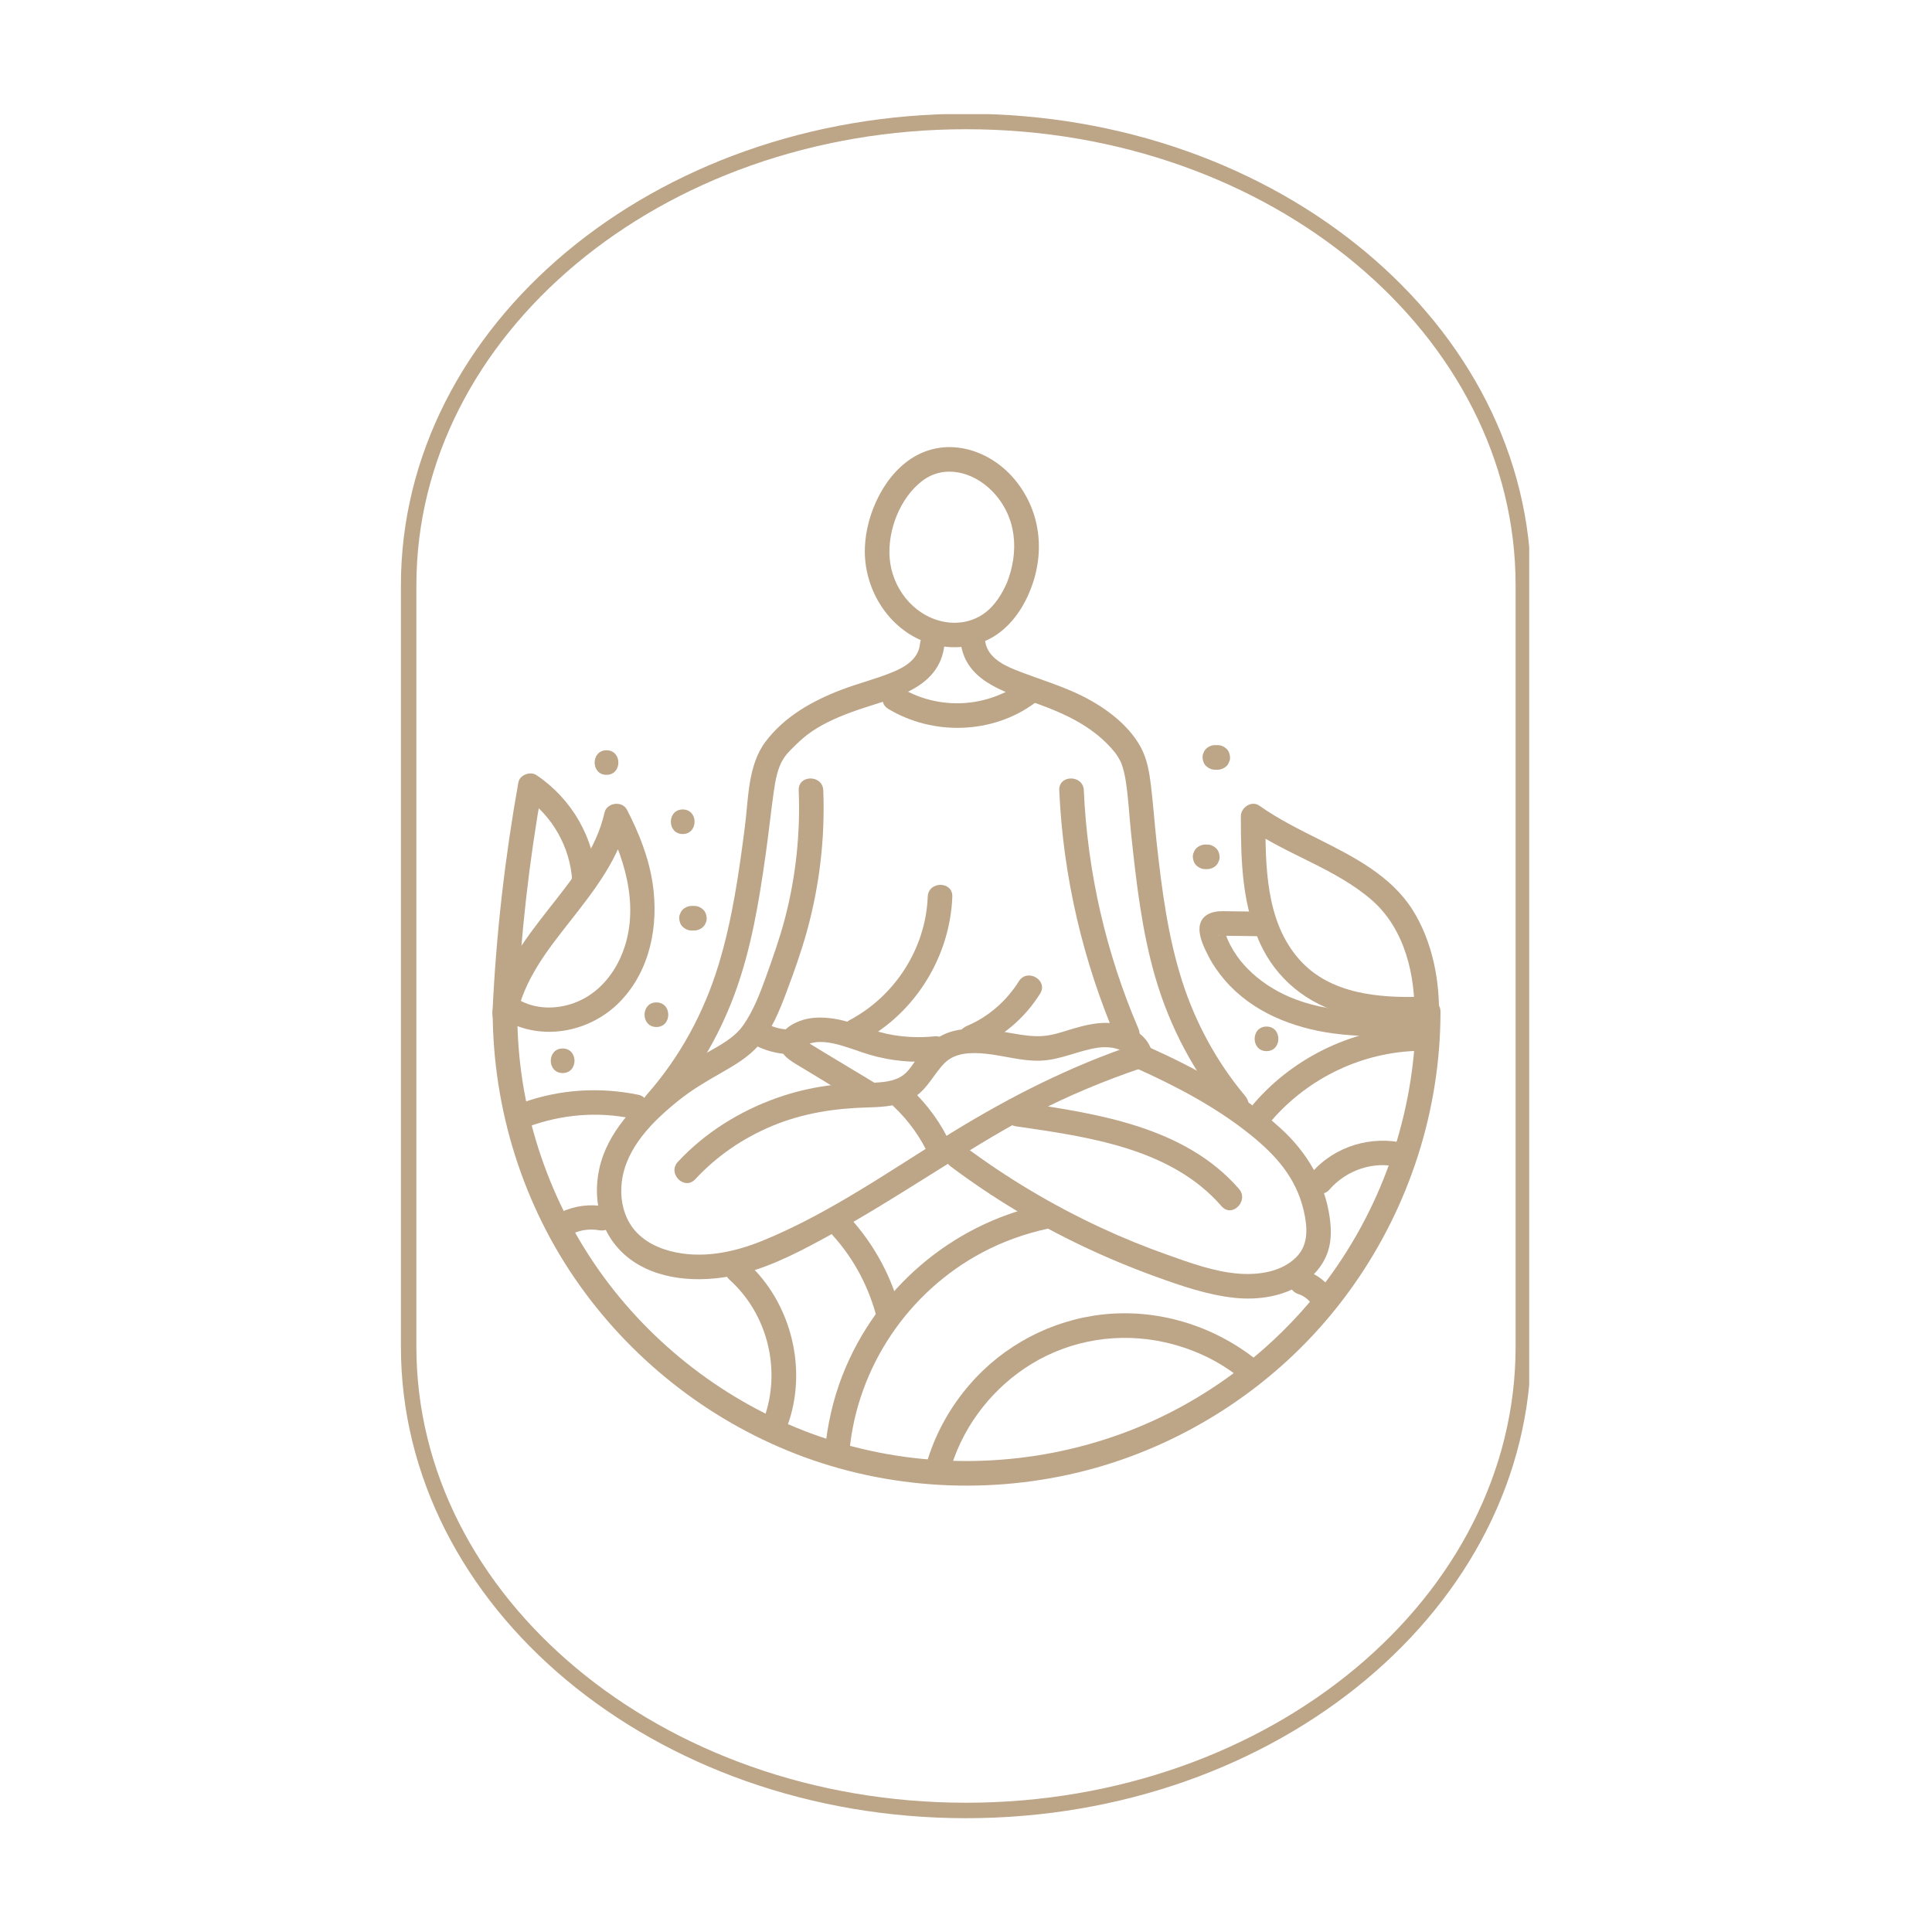<svg xmlns="http://www.w3.org/2000/svg" xmlns:xlink="http://www.w3.org/1999/xlink" width="500" viewBox="0 0 375 375" height="500" preserveAspectRatio="xMidYMid meet"><defs><clipPath id="94d8bb3179"><path d="M 77.816 22.164 L 296.816 22.164 L 296.816 352.91 L 77.816 352.91 Z M 77.816 22.164 " clip-rule="nonzero"></path></clipPath><clipPath id="7415ff0978"><path d="M 77.816 113.633 C 77.816 63.07 126.922 22.082 187.5 22.082 C 248.074 22.082 297.18 63.07 297.18 113.633 L 297.18 261.363 C 297.18 311.922 248.074 352.91 187.5 352.91 C 126.922 352.91 77.816 311.922 77.816 261.363 Z M 77.816 113.633 " clip-rule="nonzero"></path></clipPath><clipPath id="d38ce28f08"><path d="M 95.371 194 L 279.871 194 L 279.871 289 L 95.371 289 Z M 95.371 194 " clip-rule="nonzero"></path></clipPath><clipPath id="0e97ade631"><path d="M 95.371 156 L 128 156 L 128 201 L 95.371 201 Z M 95.371 156 " clip-rule="nonzero"></path></clipPath><clipPath id="75f228a236"><path d="M 95.371 150 L 116 150 L 116 199 L 95.371 199 Z M 95.371 150 " clip-rule="nonzero"></path></clipPath><clipPath id="e6e2825e3c"><path d="M 240 156 L 279.871 156 L 279.871 201 L 240 201 Z M 240 156 " clip-rule="nonzero"></path></clipPath></defs><g clip-path="url(#94d8bb3179)"><g clip-path="url(#7415ff0978)"><path stroke-linecap="butt" transform="matrix(0, -0.75, 0.75, 0, 77.817, 352.91)" fill="none" stroke-linejoin="miter" d="M 319.036 -0 C 386.452 -0 441.103 65.474 441.103 146.245 C 441.103 227.01 386.452 292.484 319.036 292.484 L 122.062 292.484 C 54.65 292.484 -0.001 227.01 -0.001 146.245 C -0.001 65.474 54.65 -0 122.062 -0 Z M 319.036 -0 " stroke="#bda588" stroke-width="8" stroke-opacity="1" stroke-miterlimit="4"></path></g></g><g clip-path="url(#d38ce28f08)"><path fill="#bda588" d="M 95.629 196.383 C 95.672 215.355 101.547 234.133 112.586 249.594 C 123.414 264.758 138.648 276.422 156.148 282.836 C 174.168 289.438 194.289 290.121 212.742 284.891 C 230.512 279.852 246.645 269.336 258.41 255.094 C 270.484 240.477 277.82 222.441 279.316 203.531 C 279.504 201.152 279.594 198.766 279.598 196.383 C 279.602 193.312 274.836 193.309 274.828 196.383 C 274.789 214.453 269.184 232.129 258.738 246.883 C 248.668 261.113 234.18 272.238 217.809 278.238 C 200.543 284.566 181.449 285.312 163.754 280.293 C 146.777 275.48 131.562 265.441 120.309 251.867 C 108.984 238.215 102.02 221.023 100.664 203.336 C 100.484 201.023 100.402 198.703 100.395 196.383 C 100.391 193.312 95.625 193.309 95.629 196.383 " fill-opacity="1" fill-rule="nonzero"></path></g><path fill="#bda588" d="M 195.609 112.738 C 194.562 115.203 193.109 117.641 190.859 119.184 C 188.512 120.793 185.617 121.23 182.855 120.609 C 177.152 119.324 173.105 114.012 172.676 108.266 C 172.277 102.977 174.637 96.746 178.91 93.414 C 183.266 90.02 188.926 91.621 192.527 95.277 C 197.395 100.219 197.879 107.078 195.371 113.309 C 194.891 114.504 195.895 115.926 197.035 116.242 C 198.395 116.617 199.484 115.777 199.965 114.578 C 202.926 107.223 202.023 99.082 196.867 92.969 C 192.273 87.527 184.547 84.863 177.969 88.363 C 171.812 91.641 168.109 99.586 167.871 106.309 C 167.602 113.938 171.996 121.523 179.16 124.43 C 183.184 126.066 187.836 126.074 191.762 124.164 C 195.473 122.359 198.137 118.871 199.727 115.145 C 200.23 113.965 200.078 112.594 198.871 111.887 C 197.871 111.301 196.117 111.551 195.609 112.738 " fill-opacity="1" fill-rule="nonzero"></path><path fill="#bda588" d="M 186.406 124.059 C 186.945 131.984 194.57 134.168 200.898 136.434 C 206.859 138.566 212.434 141.113 216.449 146.105 C 216.484 146.148 216.539 146.207 216.715 146.48 C 216.844 146.668 216.969 146.859 217.086 147.055 C 217.219 147.281 217.34 147.508 217.461 147.742 C 217.512 147.844 217.559 147.941 217.605 148.043 C 217.898 148.684 217.523 147.816 217.668 148.199 C 218.07 149.281 218.316 150.402 218.5 151.539 C 219.023 154.781 219.195 158.5 219.559 161.922 C 220.551 171.215 221.609 180.594 224.215 189.598 C 227.039 199.348 231.801 208.312 238.312 216.094 C 239.137 217.082 240.828 216.945 241.684 216.094 C 242.66 215.117 242.512 213.715 241.684 212.723 C 236.215 206.188 232.086 198.629 229.48 190.52 C 226.688 181.824 225.523 172.754 224.523 163.707 C 224.102 159.922 223.848 156.117 223.383 152.336 C 223.07 149.805 222.648 147.312 221.422 145.039 C 218.875 140.309 213.738 136.766 208.988 134.578 C 205.137 132.805 201.09 131.617 197.16 130.055 C 194.422 128.969 191.395 127.332 191.176 124.059 C 190.969 121.012 186.199 120.992 186.406 124.059 " fill-opacity="1" fill-rule="nonzero"></path><path fill="#bda588" d="M 155.031 153.398 C 155.359 161.746 154.488 170.066 152.387 178.156 C 151.379 182.031 150.039 185.797 148.691 189.562 C 147.527 192.812 146.273 196.086 144.301 198.945 C 142.57 201.457 139.625 202.961 137.039 204.43 C 134.145 206.074 131.426 207.797 128.809 209.863 C 123.301 214.203 117.855 219.801 116.312 226.891 C 114.844 233.645 116.945 240.695 122.746 244.723 C 128.801 248.93 137.234 248.945 144.137 247.199 C 150.203 245.66 156.016 242.516 161.469 239.52 C 167.965 235.945 174.242 231.996 180.523 228.062 C 187.023 224 193.516 219.887 200.312 216.328 C 207.23 212.707 214.445 209.707 221.848 207.227 C 224.742 206.258 223.504 201.652 220.582 202.629 C 207.895 206.883 196.164 212.801 184.793 219.797 C 172.84 227.148 161.074 235.488 148.023 240.816 C 142.387 243.117 136.102 244.414 130.078 242.828 C 126.949 242.008 123.977 240.34 122.266 237.508 C 120.809 235.098 120.355 232.211 120.688 229.434 C 121.484 222.723 126.797 217.531 131.809 213.527 C 134.324 211.516 137.027 209.93 139.816 208.336 C 142.434 206.84 145.219 205.246 147.215 202.934 C 149.77 199.973 151.297 196.184 152.656 192.562 C 154.117 188.668 155.527 184.727 156.633 180.719 C 159.086 171.848 160.16 162.59 159.797 153.398 C 159.676 150.34 154.906 150.324 155.031 153.398 " fill-opacity="1" fill-rule="nonzero"></path><path fill="#bda588" d="M 223.637 204.355 C 222.965 201.359 220.203 199.492 217.355 198.84 C 214.012 198.082 210.82 198.887 207.613 199.871 C 205.93 200.387 204.215 200.957 202.445 201.086 C 200.48 201.227 198.527 200.93 196.598 200.586 C 193.016 199.945 189.449 199.281 185.82 199.953 C 182.379 200.594 179.992 202.633 178.012 205.41 C 177.207 206.539 176.465 207.797 175.348 208.656 C 174.07 209.637 172.352 209.949 170.789 210.074 C 167.371 210.355 163.977 210.258 160.566 210.73 C 157.238 211.195 153.957 211.984 150.789 213.109 C 143.523 215.695 136.828 219.855 131.566 225.523 C 129.484 227.77 132.848 231.148 134.941 228.895 C 139.113 224.395 144.262 220.871 149.93 218.52 C 155.914 216.039 162.082 215.113 168.516 214.949 C 171.59 214.871 174.938 214.645 177.578 212.891 C 180.121 211.199 181.246 208.465 183.324 206.359 C 185.379 204.273 188.57 204.25 191.293 204.523 C 194.852 204.879 198.32 206 201.926 205.875 C 205.871 205.746 209.34 203.887 213.184 203.344 C 215.082 203.074 218.527 203.344 219.039 205.621 C 219.707 208.617 224.305 207.348 223.637 204.355 " fill-opacity="1" fill-rule="nonzero"></path><path fill="#bda588" d="M 181.523 201.141 C 178.375 201.473 175.156 201.324 172.059 200.645 C 168.598 199.887 165.371 198.258 161.855 197.73 C 159.898 197.434 157.879 197.375 155.953 197.934 C 154.145 198.461 151.957 199.609 151.418 201.578 C 150.578 204.625 153.891 206.156 156 207.441 C 159.684 209.691 163.387 211.918 167.09 214.137 C 169.73 215.715 172.129 211.598 169.496 210.02 C 166.402 208.168 163.309 206.309 160.227 204.438 C 159.277 203.859 158.332 203.281 157.387 202.703 C 157.043 202.492 156.699 202.281 156.355 202.066 C 156.246 202 156.113 201.879 155.992 201.844 C 155.512 201.699 156.18 201.426 156.098 202.211 C 155.988 202.613 155.879 203.012 155.773 203.414 C 156.031 202.828 157.262 202.445 158.18 202.316 C 159.348 202.156 160.578 202.285 161.723 202.527 C 164.152 203.035 166.453 204.027 168.824 204.73 C 172.891 205.934 177.312 206.352 181.523 205.91 C 182.805 205.773 183.906 204.91 183.906 203.527 C 183.906 202.34 182.812 201.008 181.523 201.141 " fill-opacity="1" fill-rule="nonzero"></path><path fill="#bda588" d="M 184.531 226.41 C 192.523 232.406 201.109 237.586 210.133 241.871 C 214.77 244.074 219.523 246.059 224.352 247.805 C 229.301 249.598 234.371 251.352 239.633 251.91 C 244.223 252.395 249.266 251.66 253.102 248.938 C 254.977 247.605 256.5 245.922 257.414 243.801 C 258.438 241.434 258.453 238.93 258.109 236.414 C 257.172 229.57 253.711 223.703 248.645 219.078 C 241.133 212.227 231.922 207.238 222.691 203.117 C 221.516 202.594 220.129 202.777 219.43 203.973 C 218.836 204.988 219.105 206.707 220.285 207.234 C 228.094 210.719 235.883 214.797 242.586 220.16 C 247.617 224.184 251.566 228.574 253.059 235.012 C 253.777 238.125 254.051 241.566 251.621 244 C 248.746 246.887 244.316 247.508 240.434 247.215 C 235.688 246.852 231.023 245.129 226.566 243.551 C 222.188 241.996 217.883 240.246 213.668 238.285 C 204.23 233.898 195.262 228.543 186.938 222.293 C 185.906 221.52 184.273 222.129 183.676 223.148 C 182.965 224.367 183.5 225.637 184.531 226.41 " fill-opacity="1" fill-rule="nonzero"></path><path fill="#bda588" d="M 240.484 230.766 C 230.059 218.762 213.168 216.168 198.312 213.996 C 197.043 213.812 195.754 214.312 195.383 215.664 C 195.074 216.785 195.766 218.406 197.047 218.594 C 211.055 220.641 227.262 222.793 237.113 234.137 C 239.129 236.457 242.488 233.07 240.484 230.766 " fill-opacity="1" fill-rule="nonzero"></path><path fill="#bda588" d="M 128.926 215.828 C 134.848 209.105 139.445 201.43 142.559 193.027 C 145.812 184.25 147.332 174.98 148.629 165.746 C 149.188 161.762 149.613 157.758 150.172 153.773 C 150.504 151.391 150.941 149.094 151.996 147.383 C 152.543 146.492 153.059 145.965 153.961 145.062 C 154.809 144.219 155.855 143.246 156.695 142.609 C 159.254 140.668 162.23 139.352 165.223 138.238 C 172.312 135.602 182.445 134.219 183.332 124.988 C 183.453 123.703 182.148 122.605 180.949 122.605 C 179.555 122.605 178.688 123.699 178.562 124.988 C 178.293 127.832 175.801 129.398 173.387 130.406 C 170.117 131.777 166.629 132.617 163.316 133.883 C 157.684 136.035 152.309 139.043 148.605 143.938 C 145.164 148.484 145.281 154.949 144.594 160.352 C 143.445 169.359 142.148 178.453 139.504 187.164 C 136.676 196.5 132.012 205.129 125.555 212.457 C 123.531 214.75 126.891 218.133 128.926 215.828 " fill-opacity="1" fill-rule="nonzero"></path><path fill="#bda588" d="M 205.602 153.395 C 206.34 170.168 210.207 186.578 216.82 201.996 C 217.328 203.18 219.066 203.441 220.082 202.852 C 221.305 202.137 221.445 200.777 220.938 199.59 C 214.672 184.988 211.066 169.266 210.367 153.395 C 210.234 150.34 205.465 150.324 205.602 153.395 " fill-opacity="1" fill-rule="nonzero"></path><path fill="#bda588" d="M 172.434 137.609 C 181.137 142.824 192.633 142.512 200.852 136.453 C 201.887 135.691 202.406 134.387 201.707 133.191 C 201.109 132.172 199.488 131.566 198.445 132.336 C 191.539 137.43 182.215 137.91 174.84 133.492 C 172.203 131.91 169.801 136.031 172.434 137.609 " fill-opacity="1" fill-rule="nonzero"></path><path fill="#bda588" d="M 146.891 203.066 C 149.254 204.176 151.762 204.742 154.383 204.594 C 157.434 204.422 157.453 199.652 154.383 199.828 C 152.625 199.926 150.902 199.703 149.297 198.953 C 148.129 198.406 146.727 198.625 146.035 199.805 C 145.43 200.84 145.719 202.52 146.891 203.066 " fill-opacity="1" fill-rule="nonzero"></path><path fill="#bda588" d="M 184.566 222.207 C 182.742 218.109 180.062 214.449 176.809 211.371 C 174.582 209.262 171.207 212.625 173.438 214.742 C 176.426 217.57 178.773 220.852 180.449 224.613 C 180.973 225.789 182.688 226.066 183.711 225.469 C 184.922 224.758 185.09 223.387 184.566 222.207 " fill-opacity="1" fill-rule="nonzero"></path><path fill="#bda588" d="M 167.312 202.121 C 177.629 196.664 184.402 185.68 184.844 174.051 C 184.957 170.984 180.191 170.988 180.074 174.051 C 179.695 184.055 173.73 193.336 164.906 198.004 C 162.195 199.438 164.598 203.555 167.312 202.121 " fill-opacity="1" fill-rule="nonzero"></path><path fill="#bda588" d="M 189.004 203.699 C 194.352 201.449 198.789 197.801 201.883 192.867 C 203.52 190.262 199.395 187.863 197.766 190.461 C 195.391 194.25 191.879 197.359 187.738 199.102 C 186.551 199.602 185.699 200.68 186.074 202.035 C 186.379 203.152 187.812 204.203 189.004 203.699 " fill-opacity="1" fill-rule="nonzero"></path><g clip-path="url(#0e97ade631)"><path fill="#bda588" d="M 100.238 197.555 C 101.598 190.254 106.289 184.363 110.766 178.668 C 115.441 172.715 120.242 166.547 121.934 159.004 C 120.48 159.191 119.027 159.383 117.578 159.57 C 121.684 167.512 124.281 177.164 120.488 185.746 C 118.832 189.496 116 192.738 112.184 194.379 C 108.695 195.875 104.57 196.051 101.141 194.305 C 98.414 192.91 96 197.023 98.734 198.418 C 105.887 202.066 114.781 200.125 120.312 194.453 C 126.215 188.398 127.902 179.582 126.672 171.445 C 125.91 166.43 124.016 161.652 121.691 157.164 C 120.766 155.375 117.777 155.766 117.336 157.734 C 115.711 164.988 110.895 170.832 106.41 176.547 C 101.766 182.469 97.055 188.707 95.641 196.285 C 95.402 197.551 95.988 198.859 97.305 199.219 C 98.465 199.539 100 198.828 100.238 197.555 " fill-opacity="1" fill-rule="nonzero"></path></g><g clip-path="url(#75f228a236)"><path fill="#bda588" d="M 100.379 196.098 C 101.066 181.688 102.668 167.344 105.211 153.141 C 104.043 153.617 102.875 154.09 101.711 154.566 C 107.16 158.215 110.695 164.43 111.062 170.977 C 111.23 174.027 116 174.047 115.828 170.977 C 115.367 162.672 111.027 155.078 104.117 150.449 C 102.914 149.645 100.879 150.402 100.613 151.875 C 98 166.492 96.316 181.266 95.609 196.098 C 95.465 199.164 100.23 199.156 100.379 196.098 " fill-opacity="1" fill-rule="nonzero"></path></g><path fill="#bda588" d="M 164.883 281.621 C 166.414 265.352 176.281 250.738 190.684 243.09 C 194.695 240.961 198.969 239.445 203.398 238.48 C 206.395 237.828 205.129 233.23 202.133 233.883 C 184.637 237.691 170.113 250.207 163.566 266.832 C 161.699 271.578 160.59 276.551 160.113 281.621 C 159.992 282.906 161.297 284.004 162.496 284.004 C 163.887 284.004 164.758 282.91 164.883 281.621 " fill-opacity="1" fill-rule="nonzero"></path><path fill="#bda588" d="M 252.008 251.176 C 253.148 251.531 254.184 252.355 254.832 253.492 C 255.473 254.609 256.992 254.992 258.094 254.348 C 259.219 253.688 259.59 252.207 258.949 251.086 C 257.699 248.895 255.672 247.324 253.273 246.578 C 252.043 246.195 250.676 247.031 250.344 248.242 C 249.992 249.523 250.773 250.793 252.008 251.176 " fill-opacity="1" fill-rule="nonzero"></path><path fill="#bda588" d="M 184.711 284.414 C 187.297 276.254 192.934 269.184 200.234 264.727 C 207.957 260.012 217.289 258.559 226.113 260.543 C 231.223 261.691 236.125 263.883 240.258 267.125 C 241.27 267.922 242.641 268.113 243.629 267.125 C 244.453 266.301 244.645 264.555 243.629 263.754 C 235.328 257.238 224.645 253.988 214.105 255.133 C 204.082 256.227 194.781 261.125 188.188 268.766 C 184.551 272.977 181.797 277.836 180.113 283.148 C 179.184 286.078 183.785 287.332 184.711 284.414 " fill-opacity="1" fill-rule="nonzero"></path><path fill="#bda588" d="M 102.551 218.68 C 108.988 216.32 115.902 215.711 122.629 217.094 C 125.625 217.711 126.902 213.117 123.898 212.496 C 116.355 210.945 108.527 211.43 101.281 214.082 C 98.426 215.129 99.66 219.738 102.551 218.68 " fill-opacity="1" fill-rule="nonzero"></path><path fill="#bda588" d="M 161.676 239.832 C 165.816 244.422 168.711 249.938 170.219 255.926 C 170.969 258.898 175.57 257.637 174.816 254.656 C 173.105 247.871 169.734 241.656 165.047 236.461 C 162.988 234.18 159.629 237.559 161.676 239.832 " fill-opacity="1" fill-rule="nonzero"></path><path fill="#bda588" d="M 111.246 239.41 C 112.793 238.703 114.574 238.488 116.246 238.789 C 117.512 239.016 118.816 238.445 119.18 237.125 C 119.496 235.969 118.789 234.418 117.516 234.191 C 114.473 233.648 111.648 234.012 108.84 235.293 C 107.668 235.828 107.383 237.523 107.984 238.555 C 108.688 239.758 110.07 239.945 111.246 239.41 " fill-opacity="1" fill-rule="nonzero"></path><path fill="#bda588" d="M 141.605 248.402 C 149.074 255.137 151.715 266.078 148.227 275.496 C 147.777 276.703 148.723 278.109 149.891 278.43 C 151.223 278.797 152.371 277.977 152.82 276.766 C 156.859 265.867 153.594 252.801 144.977 245.031 C 142.703 242.98 139.324 246.34 141.605 248.402 " fill-opacity="1" fill-rule="nonzero"></path><path fill="#bda588" d="M 246.781 217.531 C 253.992 209.156 264.551 204.125 275.621 203.961 C 278.688 203.918 278.695 199.152 275.621 199.195 C 263.371 199.375 251.414 204.863 243.41 214.16 C 241.418 216.477 244.777 219.863 246.781 217.531 " fill-opacity="1" fill-rule="nonzero"></path><path fill="#bda588" d="M 258.043 230.895 C 261.391 227.07 266.605 225.305 271.57 226.547 C 274.547 227.293 275.816 222.699 272.836 221.953 C 266.309 220.316 259.129 222.434 254.672 227.523 C 252.66 229.824 256.02 233.207 258.043 230.895 " fill-opacity="1" fill-rule="nonzero"></path><g clip-path="url(#e6e2825e3c)"><path fill="#bda588" d="M 276.062 193.465 C 267.672 193.738 258.199 192.965 252.246 186.293 C 245.562 178.812 245.625 167.848 245.613 158.438 C 244.418 159.125 243.223 159.809 242.027 160.496 C 249.66 165.898 259.113 168.512 266.227 174.676 C 272.719 180.301 274.832 189.512 274.516 197.809 C 274.398 200.875 279.164 200.871 279.281 197.809 C 279.555 190.586 278.062 182.723 274.148 176.555 C 270.004 170.02 262.797 166.316 256.082 162.953 C 252.09 160.953 248.086 158.965 244.434 156.379 C 242.918 155.309 240.844 156.75 240.848 158.438 C 240.859 167.152 241.027 176.148 245.062 184.09 C 248.672 191.191 255.195 195.68 262.91 197.297 C 267.23 198.203 271.664 198.375 276.062 198.23 C 279.121 198.133 279.137 193.363 276.062 193.465 " fill-opacity="1" fill-rule="nonzero"></path></g><path fill="#bda588" d="M 274.391 196.211 C 266.367 196.578 257.848 196.73 250.312 193.516 C 247.312 192.234 244.508 190.406 242.215 188.082 C 241.148 187.004 240.215 185.84 239.43 184.543 C 239.027 183.879 238.645 183.184 238.336 182.469 C 238.184 182.129 238.055 181.773 237.934 181.418 C 237.773 180.957 237.852 180.148 237.488 180.801 C 237.203 181.082 236.918 181.367 236.633 181.652 C 236.25 181.625 236.277 181.613 236.719 181.621 C 237.078 181.625 237.441 181.629 237.801 181.633 C 238.523 181.645 239.246 181.652 239.969 181.66 C 241.41 181.68 242.855 181.695 244.301 181.715 C 247.367 181.754 247.371 176.984 244.301 176.949 C 241.953 176.918 239.605 176.883 237.258 176.859 C 235.043 176.84 232.855 177.73 232.816 180.289 C 232.789 182.09 233.816 184.137 234.617 185.703 C 235.453 187.336 236.535 188.848 237.727 190.242 C 243.012 196.41 250.898 199.523 258.777 200.586 C 263.961 201.281 269.176 201.219 274.391 200.98 C 277.445 200.84 277.461 196.07 274.391 196.211 " fill-opacity="1" fill-rule="nonzero"></path><path fill="#bda588" d="M 117.723 150.395 C 120.789 150.395 120.793 145.629 117.723 145.629 C 114.656 145.629 114.648 150.395 117.723 150.395 " fill-opacity="1" fill-rule="nonzero"></path><path fill="#bda588" d="M 233.914 168.695 C 234.055 168.695 234.195 168.695 234.34 168.695 C 234.949 168.695 235.59 168.43 236.023 168 C 236.254 167.781 236.422 167.527 236.516 167.23 C 236.664 166.949 236.734 166.641 236.723 166.312 C 236.695 165.695 236.492 165.059 236.023 164.629 C 235.559 164.199 234.984 163.93 234.34 163.93 C 234.195 163.93 234.055 163.93 233.914 163.93 C 233.301 163.93 232.66 164.195 232.227 164.629 C 231.996 164.844 231.832 165.102 231.734 165.395 C 231.586 165.68 231.516 165.984 231.527 166.312 C 231.559 166.93 231.758 167.57 232.227 168 C 232.691 168.426 233.266 168.695 233.914 168.695 " fill-opacity="1" fill-rule="nonzero"></path><path fill="#bda588" d="M 109.211 208.277 C 112.277 208.277 112.281 203.512 109.211 203.512 C 106.141 203.512 106.137 208.277 109.211 208.277 " fill-opacity="1" fill-rule="nonzero"></path><path fill="#bda588" d="M 245.828 204.023 C 248.898 204.023 248.902 199.254 245.828 199.254 C 242.762 199.254 242.758 204.023 245.828 204.023 " fill-opacity="1" fill-rule="nonzero"></path><path fill="#bda588" d="M 127.406 199.34 C 130.477 199.34 130.48 194.57 127.406 194.57 C 124.34 194.57 124.336 199.34 127.406 199.34 " fill-opacity="1" fill-rule="nonzero"></path><path fill="#bda588" d="M 134.785 175.844 C 134.594 175.844 134.406 175.844 134.219 175.844 C 133.605 175.844 132.965 176.109 132.531 176.543 C 132.301 176.758 132.137 177.016 132.039 177.309 C 131.891 177.594 131.82 177.898 131.832 178.227 C 131.863 178.844 132.062 179.484 132.531 179.914 C 132.996 180.34 133.57 180.609 134.219 180.609 C 134.406 180.609 134.594 180.609 134.785 180.609 C 135.395 180.609 136.039 180.344 136.469 179.914 C 136.703 179.695 136.867 179.441 136.961 179.145 C 137.113 178.863 137.18 178.555 137.168 178.227 C 137.141 177.609 136.938 176.973 136.469 176.543 C 136.004 176.113 135.43 175.844 134.785 175.844 " fill-opacity="1" fill-rule="nonzero"></path><path fill="#bda588" d="M 132.516 161.883 C 135.582 161.883 135.586 157.117 132.516 157.117 C 129.449 157.117 129.441 161.883 132.516 161.883 " fill-opacity="1" fill-rule="nonzero"></path><path fill="#bda588" d="M 236.367 144.629 C 236.18 144.629 235.988 144.629 235.801 144.629 C 235.188 144.629 234.547 144.898 234.113 145.328 C 233.883 145.547 233.719 145.801 233.621 146.098 C 233.473 146.379 233.406 146.688 233.418 147.016 C 233.445 147.633 233.645 148.27 234.113 148.699 C 234.582 149.129 235.156 149.398 235.801 149.398 C 235.988 149.398 236.18 149.398 236.367 149.398 C 236.977 149.398 237.621 149.133 238.055 148.699 C 238.285 148.484 238.449 148.227 238.547 147.934 C 238.695 147.648 238.766 147.344 238.75 147.016 C 238.723 146.398 238.52 145.758 238.055 145.328 C 237.586 144.902 237.012 144.629 236.367 144.629 " fill-opacity="1" fill-rule="nonzero"></path></svg>